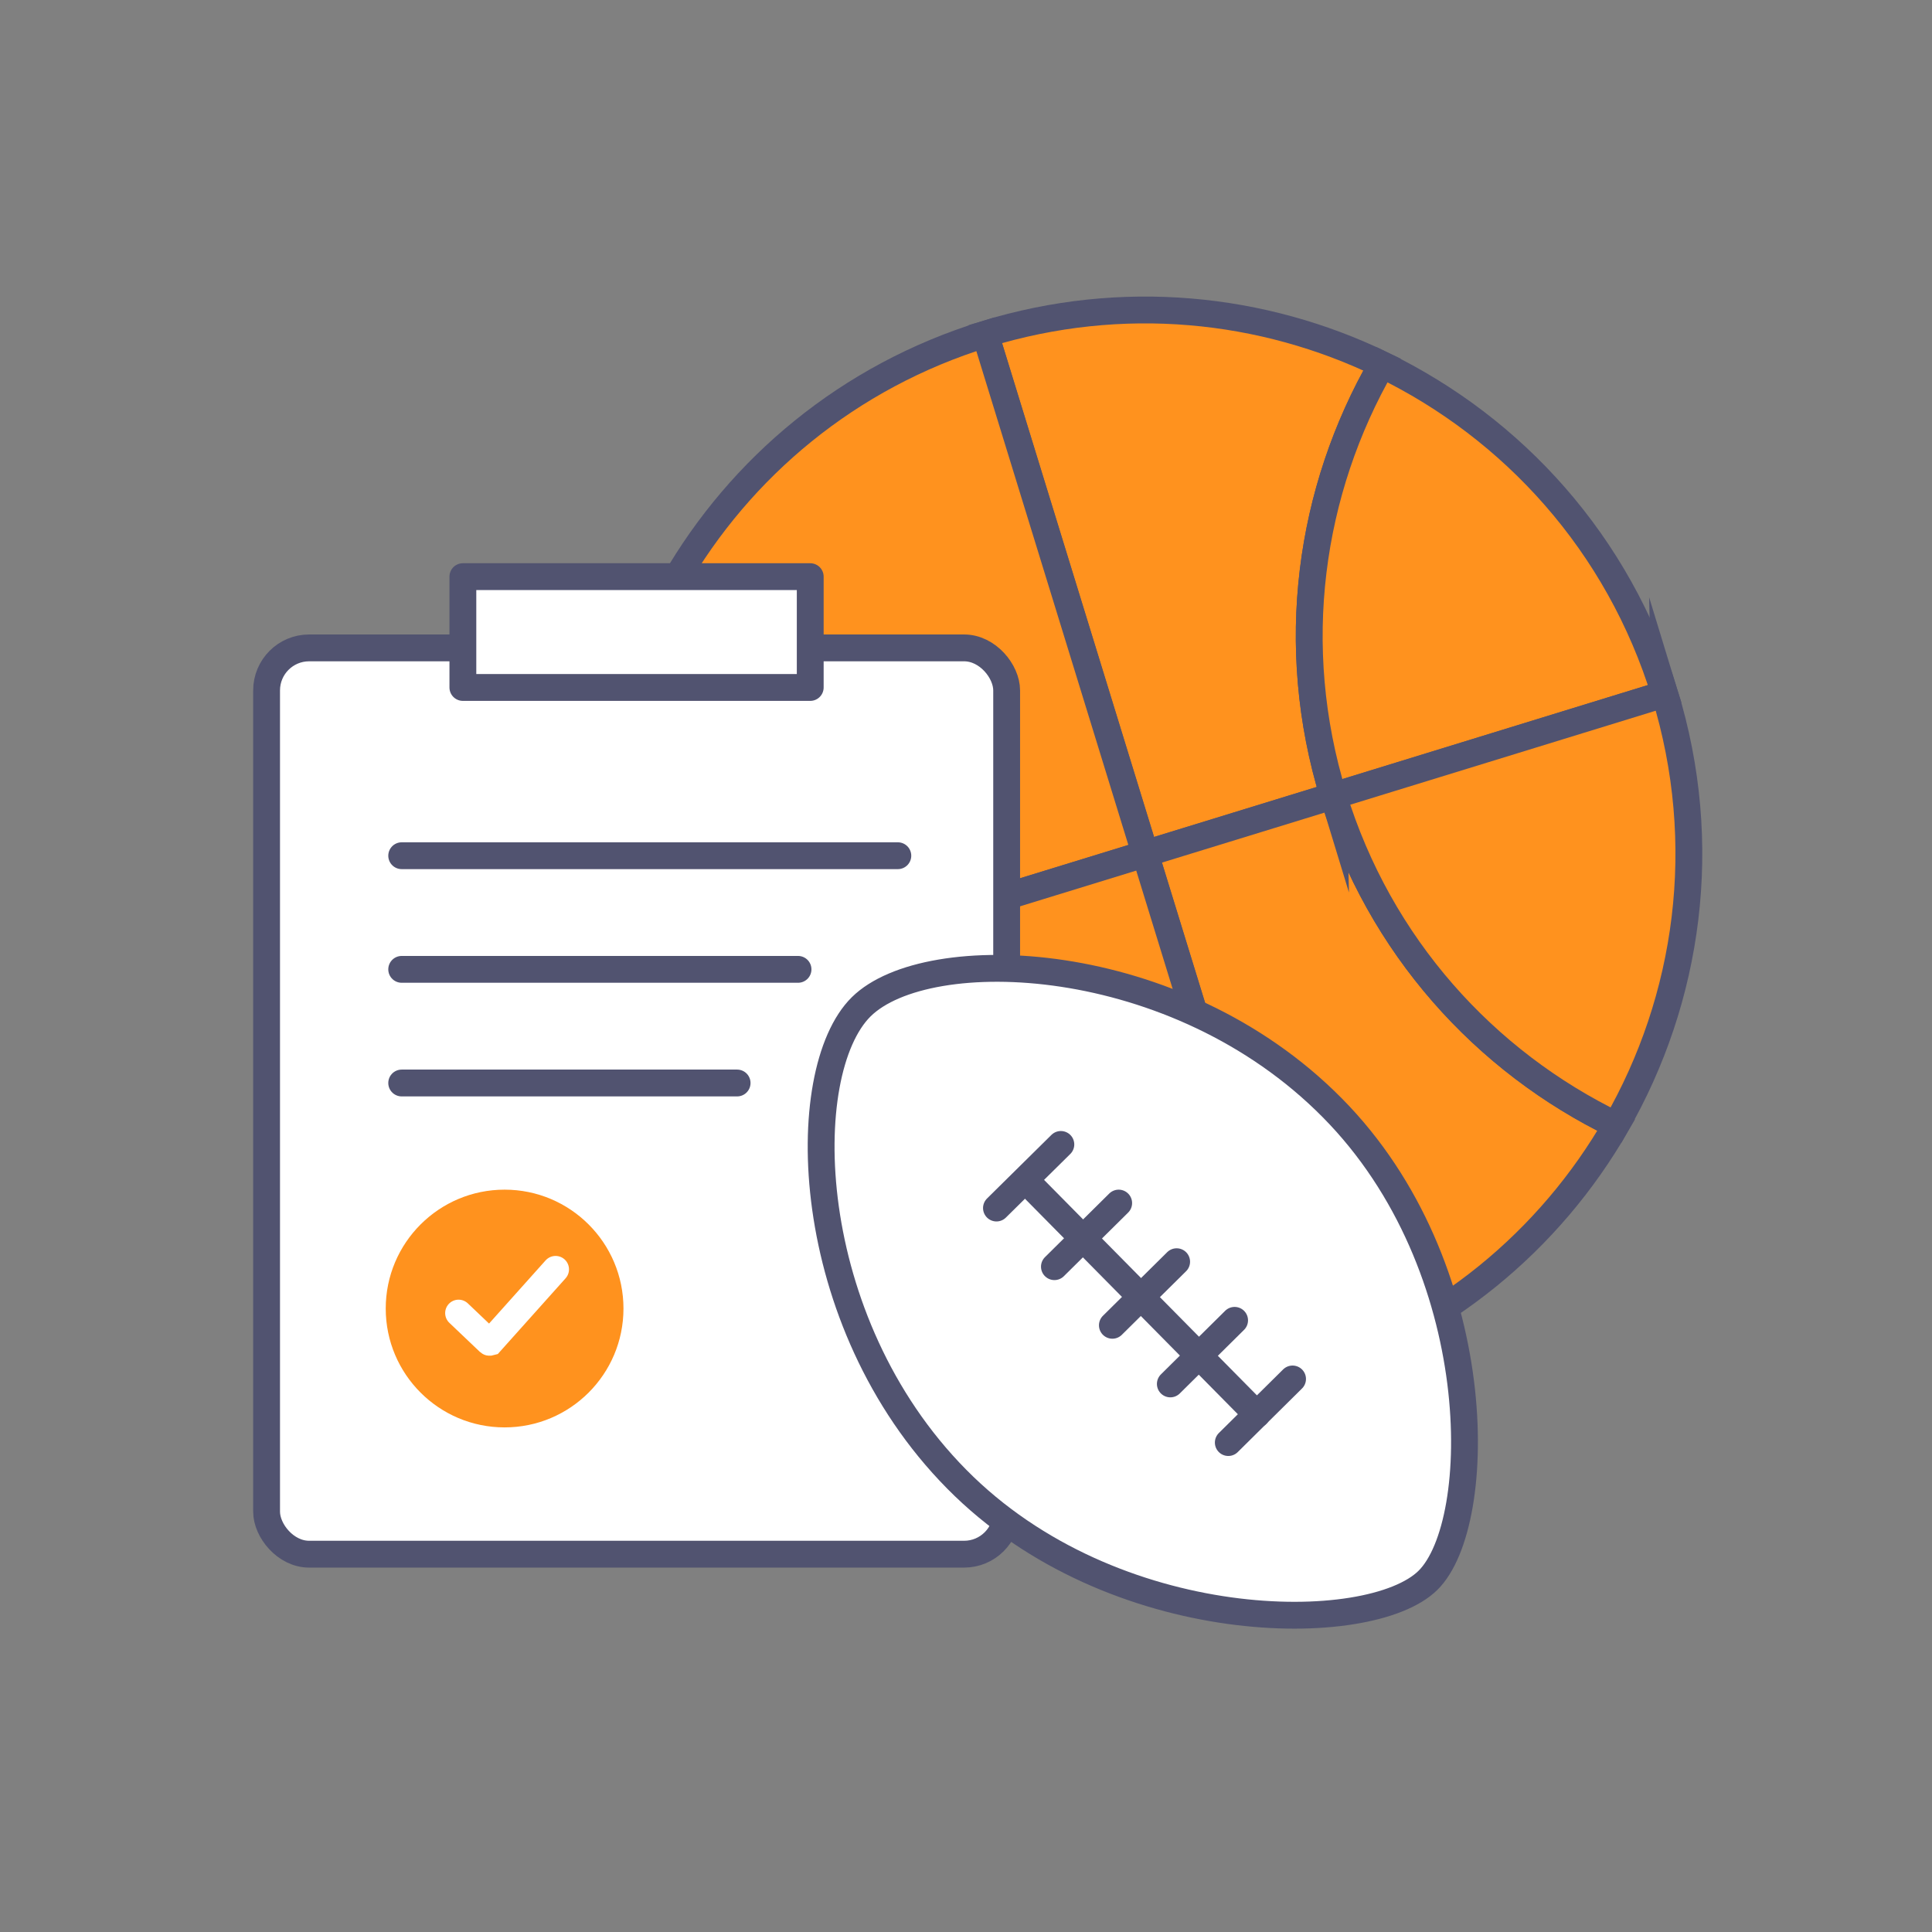 <?xml version="1.0" encoding="UTF-8"?>
<svg id="opt1" xmlns="http://www.w3.org/2000/svg" viewBox="0 0 144 144">
  <rect x="0" y="0" width="144" height="144" fill="#808080" stroke="none"/>
  <defs>
    <style>
      .cls-1 {
        fill: #fff;
      }

      .cls-1, .cls-2, .cls-3, .cls-4 {
        stroke-width: 2px;
      }

      .cls-1, .cls-2, .cls-4 {
        stroke-linecap: round;
      }

      .cls-1, .cls-3, .cls-4 {
        stroke: #515370;
      }

      .cls-1, .cls-4 {
        stroke-linejoin: round;
      }

      .cls-5, .cls-3 {
        fill: #ff921e;
      }

      .cls-2 {
        stroke: #fff;
      }

      .cls-2, .cls-3 {
        stroke-miterlimit: 10;
      }

      .cls-2, .cls-4 {
        fill: none;
      }
    </style>
  </defs>
  <g>
    <path class="cls-3" d="M99.38,59.32c-3.44-11.2-1.79-22.74,3.63-32.15-8.9-4.31-19.38-5.4-29.57-2.27l11.92,38.73,14.02-4.31Z"/>
    <path class="cls-3" d="M99.38,59.32l-14.02,4.31,11.92,38.73c10.19-3.14,18.25-9.93,23.18-18.5-9.77-4.73-17.63-13.35-21.07-24.54Z"/>
    <path class="cls-3" d="M71.33,67.95l14.02-4.31-11.92-38.73c-10.19,3.14-18.25,9.93-23.18,18.5,9.77,4.73,17.63,13.35,21.07,24.54Z"/>
    <path class="cls-3" d="M71.33,67.95c3.44,11.2,1.79,22.74-3.63,32.15,8.9,4.31,19.38,5.4,29.57,2.27l-11.92-38.73-14.02,4.31Z"/>
    <path class="cls-1" d="M71.33,67.95l-24.7,7.6c3.44,11.2,11.3,19.81,21.07,24.54,5.42-9.41,7.07-20.95,3.63-32.15Z"/>
    <path class="cls-1" d="M46.63,75.55l24.7-7.6c-3.44-11.2-11.3-19.81-21.07-24.54-5.42,9.41-7.07,20.95-3.63,32.15Z"/>
    <path class="cls-3" d="M99.38,59.32l24.7-7.6c-3.44-11.2-11.3-19.81-21.07-24.54-5.42,9.41-7.07,20.95-3.63,32.15Z"/>
    <path class="cls-3" d="M124.08,51.72l-24.7,7.6c3.44,11.2,11.3,19.81,21.07,24.54,5.42-9.41,7.07-20.95,3.63-32.15Z"/>
  </g>
  <g>
    <rect class="cls-1" x="19.87" y="48.29" width="55.16" height="67.55" rx="3.17" ry="3.17"/>
    <rect class="cls-1" x="34.5" y="42.98" width="25.89" height="8.26"/>
    <circle class="cls-5" cx="37.61" cy="97.53" r="8.86"/>
    <path class="cls-2" d="M41.41,94.61l-4.86,5.43s-.07.02-.09,0l-2.28-2.17"/>
    <line class="cls-1" x1="29.94" y1="63.78" x2="66.92" y2="63.78"/>
    <line class="cls-1" x1="29.94" y1="72.25" x2="59.48" y2="72.25"/>
    <line class="cls-1" x1="29.94" y1="80.72" x2="54.94" y2="80.72"/>
  </g>
  <g>
    <path class="cls-1" d="M106.43,117.79c-4.31,4.26-23.46,4.27-35.12-7.54-11.67-11.8-12.04-30.35-7.12-35.21s23.46-4.27,35.12,7.54c11.67,11.8,11.44,30.95,7.12,35.21Z"/>
    <g>
      <line class="cls-4" x1="76.51" y1="88.04" x2="93.68" y2="105.42"/>
      <line class="cls-4" x1="79.07" y1="85.3" x2="74.27" y2="90.04"/>
      <line class="cls-4" x1="83.38" y1="89.67" x2="78.59" y2="94.41"/>
      <line class="cls-4" x1="87.7" y1="94.04" x2="82.91" y2="98.78"/>
      <line class="cls-4" x1="92.02" y1="98.41" x2="87.23" y2="103.15"/>
      <line class="cls-4" x1="96.34" y1="102.78" x2="91.55" y2="107.52"/>
    </g>
  </g>
</svg>